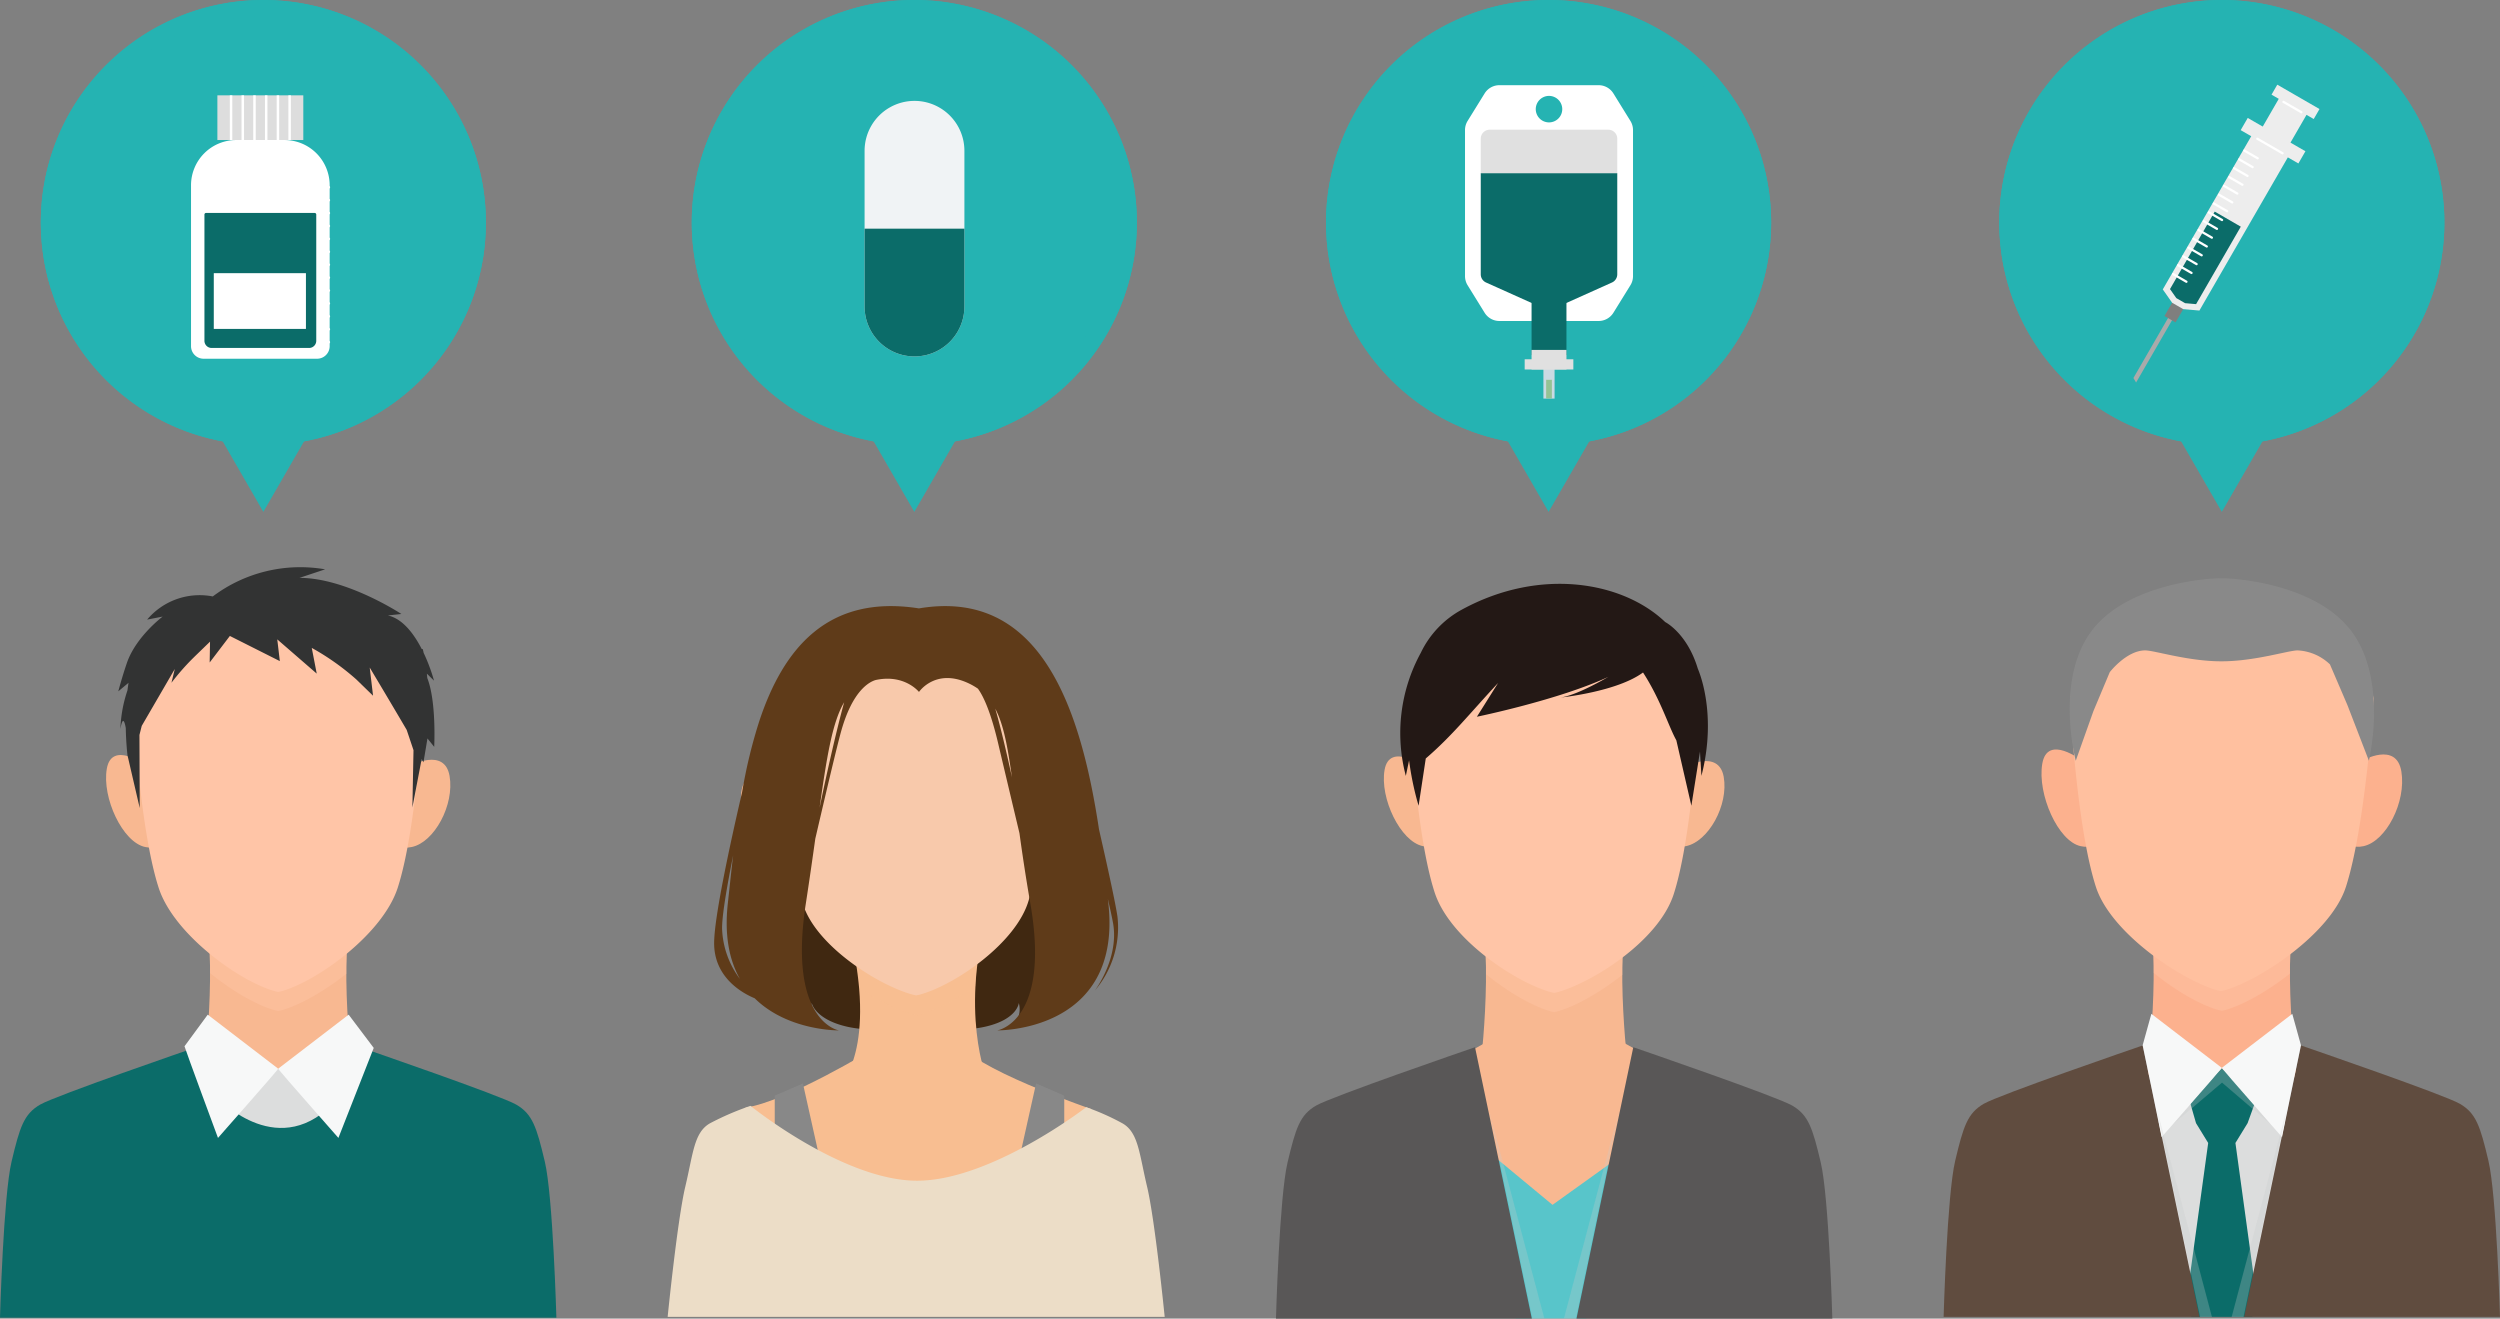 <svg xmlns="http://www.w3.org/2000/svg" xmlns:xlink="http://www.w3.org/1999/xlink" width="449.333" height="237" viewBox="0 0 449.333 237">
  <rect x="0" y="0" width="449.333" height="237" fill="#808080" stroke="none"/>
  <defs>
    <clipPath id="clip-path">
      <rect id="長方形_1914" data-name="長方形 1914" width="100" height="134.893" fill="none"/>
    </clipPath>
    <clipPath id="clip-path-3">
      <rect id="長方形_1912" data-name="長方形 1912" width="27.285" height="20.637" fill="none"/>
    </clipPath>
    <clipPath id="clip-path-4">
      <rect id="長方形_1959" data-name="長方形 1959" width="25" height="47.341" fill="none"/>
    </clipPath>
    <clipPath id="clip-path-5">
      <rect id="長方形_1917" data-name="長方形 1917" width="89.333" height="127.749" fill="none"/>
    </clipPath>
    <clipPath id="clip-path-7">
      <rect id="長方形_1915" data-name="長方形 1915" width="26.53" height="20.789" fill="none"/>
    </clipPath>
    <clipPath id="clip-path-8">
      <rect id="長方形_1960" data-name="長方形 1960" width="45.929" height="17.941" fill="none"/>
    </clipPath>
    <clipPath id="clip-path-9">
      <rect id="長方形_1923" data-name="長方形 1923" width="100" height="132.064" fill="none"/>
    </clipPath>
    <clipPath id="clip-path-12">
      <rect id="長方形_1921" data-name="長方形 1921" width="23.45" height="37.554" fill="none"/>
    </clipPath>
    <clipPath id="clip-path-13">
      <rect id="長方形_1919" data-name="長方形 1919" width="9.959" height="37.554" fill="none"/>
    </clipPath>
    <clipPath id="clip-path-15">
      <rect id="長方形_1967" data-name="長方形 1967" width="57.516" height="121.587" fill="none"/>
    </clipPath>
    <clipPath id="clip-path-16">
      <rect id="長方形_1966" data-name="長方形 1966" width="35.497" height="58.23" fill="none"/>
    </clipPath>
    <clipPath id="clip-path-17">
      <rect id="長方形_1962" data-name="長方形 1962" width="1.029" height="6.758" fill="none"/>
    </clipPath>
    <clipPath id="clip-path-18">
      <rect id="長方形_1930" data-name="長方形 1930" width="100" height="132.787" fill="none"/>
    </clipPath>
    <clipPath id="clip-path-24">
      <rect id="長方形_1928" data-name="長方形 1928" width="17.41" height="10.027" fill="none"/>
    </clipPath>
    <clipPath id="clip-path-25">
      <rect id="長方形_1969" data-name="長方形 1969" width="59.05" height="11.979" fill="none"/>
    </clipPath>
  </defs>
  <g id="スライド02" transform="translate(-190.667 -1791)">
    <g id="男性01" transform="translate(58 237)">
      <g id="グループ_1542" data-name="グループ 1542" transform="translate(132.667 1655.936)">
        <g id="マスクグループ_1541" data-name="マスクグループ 1541" clip-path="url(#clip-path)">
          <g id="グループ_1540" data-name="グループ 1540">
            <g id="グループ_1539" data-name="グループ 1539" clip-path="url(#clip-path)">
              <path id="パス_3037" data-name="パス 3037" d="M138.5,182.152l-13.643,2.034-13.642-2.034c3.05,10.507.153,32.2.153,32.2h26.978s-2.9-21.692.153-32.2" transform="translate(-74.855 -122.603)" fill="#f8b891"/>
              <path id="パス_3038" data-name="パス 3038" d="M97.921,284.139c-1.47-6.183-2.205-8.555-5.146-10.25-2.844-1.639-26.973-9.937-28.551-10.479-.059.234-1.278,6.042-2.854,13.573l-11.194-9.478-11.529,9.555c-1.585-7.569-2.812-13.415-2.871-13.651-1.578.542-25.706,8.84-28.551,10.479-2.941,1.695-3.676,4.067-5.146,10.25S0,312.189,0,312.189H100s-.608-21.867-2.079-28.05" transform="translate(0 -177.296)" fill="#0b6c69"/>
              <path id="パス_3039" data-name="パス 3039" d="M120.491,281.227s10.991,11.65,21.218,0l-10.594-5.462Z" transform="translate(-81.1 -185.612)" fill="#dcdddd"/>
              <g id="グループ_1538" data-name="グループ 1538" transform="translate(36.357 59.144)" opacity="0.43" style="mix-blend-mode: multiply;isolation: isolate">
                <g id="グループ_1537" data-name="グループ 1537">
                  <g id="グループ_1536" data-name="グループ 1536" clip-path="url(#clip-path-3)">
                    <path id="パス_3040" data-name="パス 3040" d="M138.5,180.912l-13.643,2.034-13.642-2.034c1.073,3.7,1.41,8.779,1.4,13.813,4.028,3.3,8.474,5.794,11.614,6.677a4.7,4.7,0,0,0,.51.108v.039c.042-.005.081-.013.123-.019s.081.014.123.019v-.039a4.674,4.674,0,0,0,.51-.108c3.1-.872,7.548-3.314,11.614-6.551-.02-5.076.313-10.212,1.4-13.94" transform="translate(-111.212 -180.912)" fill="#ffc5a7"/>
                  </g>
                </g>
              </g>
              <path id="パス_3041" data-name="パス 3041" d="M65.579,105.212s-6.228-4.667-7.132.535,2.841,13.246,6.908,14.076.938-3.263.938-3.263Z" transform="translate(-39.248 -69.521)" fill="#f8b891"/>
              <path id="パス_3042" data-name="パス 3042" d="M221.8,106.967s6.13-3.368,7.034,1.834-2.743,11.946-6.81,12.777-.938-3.263-.938-3.263Z" transform="translate(-148.032 -71.276)" fill="#f8b891"/>
              <path id="パス_3043" data-name="パス 3043" d="M99.241,9.575V9.562l-.123.006L99,9.562v.013C74.372,10.7,72.976,30.264,72.976,30.264s1.125,22.859,4.66,33.8c2.7,8.352,14.472,16.787,20.85,18.581a4.743,4.743,0,0,0,.51.108v.039c.042-.005.081-.013.123-.019s.08.014.123.019v-.039a4.778,4.778,0,0,0,.51-.108c6.378-1.794,18.151-10.23,20.85-18.581,3.535-10.939,4.66-33.8,4.66-33.8s-1.4-19.567-26.02-20.689" transform="translate(-49.119 -6.436)" fill="#ffc5a7"/>
              <path id="パス_3044" data-name="パス 3044" d="M120.571,19.942q-.033-.4-.075-.8L121.78,20.4a31.71,31.71,0,0,0-1.863-4.987q-.074-.338-.155-.673l-.2-.039c-1.376-2.683-3.4-5.426-6.07-6.018l2.422-.265S106.062,1.926,97.6,1.926L102.21.391A26.164,26.164,0,0,0,82.018,5.264a12.341,12.341,0,0,0-11.8,4.162l2.791-.542s-4.8,3.6-6.425,8.319c-.884,2.571-1.553,5.117-1.553,5.117l1.843-1.536q-.108.678-.19,1.358a23.745,23.745,0,0,0-1.269,6.969s.435-3.162.962-.2c.057,2.879.309,4.9.309,4.9l2.2,9.487-.051-13.136.411-1.633L75.188,18.3l-.6,2.476a43.166,43.166,0,0,1,3.79-4.335c1.2-1.178,0,0,3.144-3.053l-.065,3.747,3.629-4.77,8.983,4.522-.464-3.908,7.094,6.155-.891-4.62a44.673,44.673,0,0,1,8.014,5.675l3,2.92-.6-5.065s3.92,6.547,6.645,11.205l1.225,3.647-.2,10.3,1.669-8.724.319.62.722-4.305,1.212,1.513s.424-8.116-1.238-12.354" transform="translate(-43.772 0)" fill="#323333"/>
              <path id="パス_3045" data-name="パス 3045" d="M165.576,246.029l-12.671,9.714-.008.007.04.057.061-.057.013.013.01-.013.1.123-.108-.11-.056.071c.385.549,10.778,12.349,10.778,12.349l6.352-16.174Z" transform="translate(-102.912 -165.597)" fill="#f7f8f8"/>
              <path id="パス_3046" data-name="パス 3046" d="M118.248,255.808l.039-.057-.009-.007-12.67-9.714s-4.179,5.665-4.175,5.682c.171.683,6.018,16.472,6.018,16.472s10.393-11.8,10.778-12.349l-.056-.071-.108.11.1-.123.01.013.013-.013Z" transform="translate(-68.272 -165.598)" fill="#f7f8f8"/>
            </g>
          </g>
        </g>
      </g>
      <g id="グループ_1600" data-name="グループ 1600">
        <circle id="楕円形_257" data-name="楕円形 257" cx="40" cy="40" r="40" transform="translate(140 1554)" fill="#25b3b2"/>
        <path id="楕円形_257_-_アウトライン" data-name="楕円形 257 - アウトライン" d="M40,3A37.011,37.011,0,0,0,25.6,74.094,37.01,37.01,0,0,0,54.4,5.906,36.765,36.765,0,0,0,40,3m0-3A40,40,0,1,1,0,40,40,40,0,0,1,40,0Z" transform="translate(140 1554)" fill="#25b3b2"/>
        <path id="多角形_2" data-name="多角形 2" d="M8.654,0l8.654,15H0Z" transform="translate(188.654 1646) rotate(180)" fill="#25b3b2"/>
      </g>
      <g id="グループ_1603" data-name="グループ 1603" transform="translate(167 1571.134)">
        <path id="パス_3200" data-name="パス 3200" d="M0,0H15.443V8.032H0Z" transform="translate(4.738 0)" fill="#ddd"/>
        <g id="グループ_1602" data-name="グループ 1602">
          <g id="グループ_1601" data-name="グループ 1601" clip-path="url(#clip-path-4)">
            <path id="線_570" data-name="線 570" d="M-1.053,8.032H-1.5V0h.447Z" transform="translate(8.472 0)" fill="#fff"/>
            <path id="線_571" data-name="線 571" d="M-1.053,8.032H-1.5V0h.447Z" transform="translate(10.578 0)" fill="#fff"/>
            <path id="線_572" data-name="線 572" d="M-1.053,8.032H-1.5V0h.447Z" transform="translate(12.683 0)" fill="#fff"/>
            <path id="線_573" data-name="線 573" d="M-1.053,8.032H-1.5V0h.447Z" transform="translate(14.789 0)" fill="#fff"/>
            <path id="線_574" data-name="線 574" d="M-1.053,8.032H-1.5V0h.447Z" transform="translate(16.895 0)" fill="#fff"/>
            <path id="線_575" data-name="線 575" d="M-1.053,8.032H-1.5V0h.447Z" transform="translate(19.001 0)" fill="#fff"/>
            <path id="パス_3195" data-name="パス 3195" d="M22.658,93.261H2.261A2.261,2.261,0,0,1,0,91V62.087a8.135,8.135,0,0,1,8.135-8.135h8.65a8.135,8.135,0,0,1,8.135,8.135V91a2.261,2.261,0,0,1-2.261,2.261" transform="translate(0 -45.92)" fill="#fff"/>
            <path id="パス_3196" data-name="パス 3196" d="M35.033,166.266a1.29,1.29,0,0,0,1.259-1.318V142.27a.293.293,0,0,0-.311-.27H16.505a.293.293,0,0,0-.311.27v22.677a1.29,1.29,0,0,0,1.259,1.318Z" transform="translate(-13.783 -120.86)" fill="#0b6c69"/>
            <rect id="長方形_1958" data-name="長方形 1958" width="16.562" height="10.018" transform="translate(4.091 31.964)" fill="#fff"/>
            <path id="線_576" data-name="線 576" d="M.21-1.053H-1.277A.223.223,0,0,1-1.5-1.277.223.223,0,0,1-1.277-1.5H.21a.223.223,0,0,1,.223.223A.223.223,0,0,1,.21-1.053Z" transform="translate(24.567 17.801)" fill="#fff"/>
            <path id="線_577" data-name="線 577" d="M.21-1.053H-1.277A.223.223,0,0,1-1.5-1.277.223.223,0,0,1-1.277-1.5H.21a.223.223,0,0,1,.223.223A.223.223,0,0,1,.21-1.053Z" transform="translate(24.567 20.121)" fill="#fff"/>
            <path id="線_578" data-name="線 578" d="M.21-1.053H-1.277A.223.223,0,0,1-1.5-1.277.223.223,0,0,1-1.277-1.5H.21a.223.223,0,0,1,.223.223A.223.223,0,0,1,.21-1.053Z" transform="translate(24.567 22.441)" fill="#fff"/>
            <path id="線_579" data-name="線 579" d="M.21-1.053H-1.277A.223.223,0,0,1-1.5-1.277.223.223,0,0,1-1.277-1.5H.21a.223.223,0,0,1,.223.223A.223.223,0,0,1,.21-1.053Z" transform="translate(24.567 24.761)" fill="#fff"/>
            <path id="線_580" data-name="線 580" d="M.21-1.053H-1.277A.223.223,0,0,1-1.5-1.277.223.223,0,0,1-1.277-1.5H.21a.223.223,0,0,1,.223.223A.223.223,0,0,1,.21-1.053Z" transform="translate(24.567 27.081)" fill="#fff"/>
            <path id="線_581" data-name="線 581" d="M.21-1.053H-1.277A.223.223,0,0,1-1.5-1.277.223.223,0,0,1-1.277-1.5H.21a.223.223,0,0,1,.223.223A.223.223,0,0,1,.21-1.053Z" transform="translate(24.567 29.401)" fill="#fff"/>
            <path id="線_582" data-name="線 582" d="M.21-1.053H-1.277A.223.223,0,0,1-1.5-1.277.223.223,0,0,1-1.277-1.5H.21a.223.223,0,0,1,.223.223A.223.223,0,0,1,.21-1.053Z" transform="translate(24.567 31.721)" fill="#fff"/>
            <path id="線_583" data-name="線 583" d="M.21-1.053H-1.277A.223.223,0,0,1-1.5-1.277.223.223,0,0,1-1.277-1.5H.21a.223.223,0,0,1,.223.223A.223.223,0,0,1,.21-1.053Z" transform="translate(24.567 34.041)" fill="#fff"/>
            <path id="線_584" data-name="線 584" d="M.21-1.053H-1.277A.223.223,0,0,1-1.5-1.277.223.223,0,0,1-1.277-1.5H.21a.223.223,0,0,1,.223.223A.223.223,0,0,1,.21-1.053Z" transform="translate(24.567 36.361)" fill="#fff"/>
            <path id="線_585" data-name="線 585" d="M.21-1.053H-1.277A.223.223,0,0,1-1.5-1.277.223.223,0,0,1-1.277-1.5H.21a.223.223,0,0,1,.223.223A.223.223,0,0,1,.21-1.053Z" transform="translate(24.567 38.681)" fill="#fff"/>
            <path id="線_586" data-name="線 586" d="M.21-1.053H-1.277A.223.223,0,0,1-1.5-1.277.223.223,0,0,1-1.277-1.5H.21a.223.223,0,0,1,.223.223A.223.223,0,0,1,.21-1.053Z" transform="translate(24.567 41.001)" fill="#fff"/>
            <path id="線_587" data-name="線 587" d="M.21-1.053H-1.277A.223.223,0,0,1-1.5-1.277.223.223,0,0,1-1.277-1.5H.21a.223.223,0,0,1,.223.223A.223.223,0,0,1,.21-1.053Z" transform="translate(24.567 43.321)" fill="#fff"/>
            <path id="線_588" data-name="線 588" d="M.21-1.053H-1.277A.223.223,0,0,1-1.5-1.277.223.223,0,0,1-1.277-1.5H.21a.223.223,0,0,1,.223.223A.223.223,0,0,1,.21-1.053Z" transform="translate(24.567 45.64)" fill="#fff"/>
          </g>
        </g>
      </g>
    </g>
    <g id="女性01" transform="translate(68 237)">
      <g id="グループ_1549" data-name="グループ 1549" transform="translate(242.667 1662.936)">
        <g id="グループ_1548" data-name="グループ 1548" clip-path="url(#clip-path-5)">
          <g id="グループ_1547" data-name="グループ 1547">
            <g id="グループ_1546" data-name="グループ 1546" clip-path="url(#clip-path-5)">
              <path id="パス_3047" data-name="パス 3047" d="M107.7,132.755c-3.648-15.108-24.359-7.259-28.3-5.612-3.943-1.647-24.654-9.5-28.3,5.612,0,0-1.381,21,3.533,23.072a35.84,35.84,0,0,1,7.474,4.059,4.121,4.121,0,0,1-1.471-4.21s.541,2.866,6.151,4.21c4.633,1.11,10.655.388,12.615.1,1.96.286,7.982,1.009,12.615-.1,5.61-1.344,5.833-4.21,5.833-4.21a4.284,4.284,0,0,1-1.153,4.21,35.849,35.849,0,0,1,7.474-4.059c4.913-2.068,3.533-23.072,3.533-23.072" transform="translate(-34.735 -84.338)" fill="#402811"/>
              <path id="パス_3048" data-name="パス 3048" d="M125.318,168.715l-13.265,1.977-13.265-1.977c7.091,23.994.149,31.626.149,31.626l13.116,41.618,12.8-41.618s-5.294-12.4.467-31.626" transform="translate(-67.386 -115.086)" fill="#f8be91"/>
              <g id="グループ_1545" data-name="グループ 1545" transform="translate(31.402 52.753)" opacity="0.44" style="mix-blend-mode: multiply;isolation: isolate">
                <g id="グループ_1544" data-name="グループ 1544">
                  <g id="グループ_1543" data-name="グループ 1543" clip-path="url(#clip-path-7)">
                    <path id="パス_3049" data-name="パス 3049" d="M112.053,167.935l-13.265-1.977a74.529,74.529,0,0,1,3.076,15.866,34.383,34.383,0,0,0,9.573,4.789,4.982,4.982,0,0,0,.5.1v.035c.041,0,.079-.012.119-.018s.079.013.119.018v-.035a4.981,4.981,0,0,0,.5-.1,35.045,35.045,0,0,0,10-5.082,62.03,62.03,0,0,1,2.65-15.573Z" transform="translate(-98.788 -165.958)" fill="#f8be91"/>
                  </g>
                </g>
              </g>
              <path id="パス_3050" data-name="パス 3050" d="M48.454,98.566s-6.056-4.5-6.935.516,2.762,12.776,6.717,13.577.912-3.148.912-3.148Z" transform="translate(-28.231 -65.969)" fill="#f8b891"/>
              <path id="パス_3051" data-name="パス 3051" d="M213.819,100.33s5.96-3.248,6.839,1.769-2.667,11.523-6.622,12.324-.912-3.148-.912-3.148Z" transform="translate(-144.616 -67.733)" fill="#f8b891"/>
              <path id="パス_3052" data-name="パス 3052" d="M86.09,8.346V8.334l-.119.006-.119-.006v.012c-23.943,1.031-25.3,19.019-25.3,19.019S62.715,46.536,65.4,58.437c1.786,7.915,13.754,15.433,19.955,17.082a4.8,4.8,0,0,0,.5.1v.036l.119-.018c.04.005.078.013.119.018v-.036a4.821,4.821,0,0,0,.5-.1c6.2-1.649,17.476-9.261,19.637-17.082,3.225-11.673,5.167-31.071,5.167-31.071S110.033,9.377,86.09,8.346" transform="translate(-41.304 -5.685)" fill="#f8c9ab"/>
              <path id="パス_3053" data-name="パス 3053" d="M98.77,55.81c-.319-2.267-1.785-8.947-3.314-15.667C92.273,19.16,85.328-3.34,63.093.413,46.718-2.16,38.7,7.606,34.367,20.763h0v0a91.327,91.327,0,0,0-3.063,12.7c-2.25,9.688-4.93,22.15-5.022,26.9-.122,6.346,5.044,9.193,7.293,10.13,5.97,5.9,15.117,5.765,15.117,5.765s-9.214-1.485-5.931-22.805c.66-4.284,1.209-8.152,1.7-11.641,1.625-6.98,3.838-16.449,4.676-19.417,2.051-7.261,5.063-8.79,6.187-9.112,5.2-1.111,7.774,2.148,7.774,2.148s3.007-4.444,9.078-1.476a11.353,11.353,0,0,1,1.518.889c.954,1.31,2.266,4.043,3.617,9.759.6,2.558,2.32,9.808,3.845,16.209.512,3.709,1.133,7.9,1.957,12.641,3.7,21.252-5.931,22.805-5.931,22.805s22.5.34,19.954-22.805c-.03-.272-.06-.546-.091-.821.4,1.7.718,3.181.919,4.265,1.175,6.362-3.252,12.2-3.252,12.2A17.471,17.471,0,0,0,98.77,55.81M27.712,58.1c-.064-2.211.813-7.431,1.982-13.286-.35,2.983-.654,5.891-.956,8.639-.653,5.939.346,10.329,2.188,13.577A16,16,0,0,1,27.712,58.1M45.235,36.223C46.563,26.8,47.566,20.8,49.65,17.278c-.047.166-.093.335-.14.509-1.481,5.53-3.022,12.447-4.275,18.436m32.01-16.229q-.225-.84-.441-1.567c1.476,2.791,2.216,6.719,3,12.334-.812-3.755-1.684-7.5-2.559-10.767" transform="translate(-17.926 0)" fill="#5f3b19"/>
              <path id="パス_3054" data-name="パス 3054" d="M67.211,243.562s-15.651,9.583-23.26,10.709l20.9,20.668H82.3l23.855-20.4S83.651,246.812,82.3,242.326s-15.092,1.236-15.092,1.236" transform="translate(-29.98 -164.127)" fill="#f8be91"/>
              <path id="パス_3055" data-name="パス 3055" d="M60.551,272.1v5.465l7.78,4.526-2.717-12.181Z" transform="translate(-41.304 -184.115)" fill="#888"/>
              <path id="パス_3056" data-name="パス 3056" d="M207.55,272.1v5.465l-7.78,4.526,2.717-12.181Z" transform="translate(-136.269 -184.115)" fill="#888"/>
              <path id="パス_3057" data-name="パス 3057" d="M89.333,320.5S87.6,303.109,86.17,297.1s-1.558-9.728-4.417-11.376a43.9,43.9,0,0,0-6.523-2.906s-17.108,13.213-30.4,13.213-29.943-13.453-29.943-13.453a49.97,49.97,0,0,0-7.3,3.146c-2.859,1.648-2.988,5.364-4.417,11.376S0,320.5,0,320.5Z" transform="translate(0 -192.754)" fill="#ecddc7"/>
            </g>
          </g>
        </g>
      </g>
      <g id="グループ_1604" data-name="グループ 1604" transform="translate(107)">
        <path id="パス_3199" data-name="パス 3199" d="M40,0A40,40,0,1,1,0,40,40,40,0,0,1,40,0Z" transform="translate(140 1554)" fill="#25b3b2"/>
        <path id="パス_3199_-_アウトライン" data-name="パス 3199 - アウトライン" d="M40,3A37.011,37.011,0,0,0,25.6,74.094,37.01,37.01,0,0,0,54.4,5.906,36.765,36.765,0,0,0,40,3m0-3A40,40,0,1,1,0,40,40,40,0,0,1,40,0Z" transform="translate(140 1554)" fill="#25b3b2"/>
        <path id="多角形_2-2" data-name="多角形 2" d="M8.654,0l8.654,15H0Z" transform="translate(188.654 1646) rotate(180)" fill="#25b3b2"/>
      </g>
      <g id="グループ_1607" data-name="グループ 1607" transform="translate(296.003 1572.134) rotate(90)">
        <g id="グループ_1606" data-name="グループ 1606" clip-path="url(#clip-path-8)">
          <path id="パス_3197" data-name="パス 3197" d="M36.958,17.941H8.97A8.97,8.97,0,0,1,8.97,0H36.958a8.97,8.97,0,1,1,0,17.941" fill="#f0f3f5"/>
          <path id="パス_3198" data-name="パス 3198" d="M83.114,0H69.12V17.941H83.114A8.97,8.97,0,1,0,83.114,0" transform="translate(-46.156)" fill="#0b6c69"/>
        </g>
      </g>
    </g>
    <g id="男性02" transform="translate(78 237)">
      <g id="グループ_1565" data-name="グループ 1565" transform="translate(342 1658.936)">
        <g id="グループ_1564" data-name="グループ 1564" clip-path="url(#clip-path-9)">
          <g id="グループ_1563" data-name="グループ 1563">
            <g id="グループ_1562" data-name="グループ 1562" clip-path="url(#clip-path-9)">
              <path id="パス_3058" data-name="パス 3058" d="M123.149,261.25a.228.228,0,0,0-.024-.383l-15.9-8.924a.227.227,0,0,0-.112-.029H82.792a.227.227,0,0,0-.112.029L66.792,260.86a.228.228,0,0,0-.017.387L94.9,282.74Z" transform="translate(-44.878 -169.558)" fill="#f8b891"/>
              <path id="パス_3059" data-name="パス 3059" d="M106.537,303.723l14.876,12.322,16.727-11.992-10.68,32.387H114.8Z" transform="translate(-71.708 -204.43)" fill="#58c5ca"/>
              <path id="パス_3060" data-name="パス 3060" d="M138.5,173.5l-13.643,2.034L111.212,173.5c3.05,10.507.153,32.2.153,32.2h26.978s-2.9-21.692.153-32.2" transform="translate(-74.855 -116.779)" fill="#f8b891"/>
              <path id="パス_3061" data-name="パス 3061" d="M209.124,275.486c-1.47-6.183-2.205-8.555-5.146-10.25-2.844-1.639-26.973-9.937-28.551-10.479-.171.684-10.212,48.779-10.212,48.779H211.2s-.608-21.867-2.079-28.05" transform="translate(-111.203 -171.472)" fill="#595757"/>
              <path id="パス_3062" data-name="パス 3062" d="M2.079,275.486c1.47-6.183,2.205-8.555,5.146-10.25C10.069,263.6,34.2,255.3,35.776,254.757c.171.684,10.212,48.779,10.212,48.779H0s.608-21.867,2.079-28.05" transform="translate(0 -171.472)" fill="#595757"/>
              <g id="グループ_1552" data-name="グループ 1552" transform="translate(36.357 56.342)" opacity="0.43" style="mix-blend-mode: multiply;isolation: isolate">
                <g id="グループ_1551" data-name="グループ 1551">
                  <g id="グループ_1550" data-name="グループ 1550" clip-path="url(#clip-path-3)">
                    <path id="パス_3063" data-name="パス 3063" d="M138.5,172.341l-13.643,2.034-13.642-2.034c1.073,3.7,1.41,8.779,1.4,13.813,4.028,3.3,8.474,5.794,11.614,6.677a4.7,4.7,0,0,0,.51.108v.039c.042-.005.081-.013.123-.019s.081.014.123.019v-.039a4.682,4.682,0,0,0,.51-.108c3.1-.872,7.548-3.314,11.614-6.551-.02-5.076.313-10.212,1.4-13.94" transform="translate(-111.212 -172.341)" fill="#ffc5a7"/>
                  </g>
                </g>
              </g>
              <g id="グループ_1561" data-name="グループ 1561" transform="translate(38.275 94.471)" style="mix-blend-mode: multiply;isolation: isolate">
                <g id="グループ_1560" data-name="グループ 1560">
                  <g id="グループ_1559" data-name="グループ 1559" clip-path="url(#clip-path-12)">
                    <g id="グループ_1555" data-name="グループ 1555" opacity="0.27" style="mix-blend-mode: multiply;isolation: isolate">
                      <g id="グループ_1554" data-name="グループ 1554">
                        <g id="グループ_1553" data-name="グループ 1553" clip-path="url(#clip-path-13)">
                          <path id="パス_3064" data-name="パス 3064" d="M117.077,288.972l9.959,37.554-2.143,0Z" transform="translate(-117.077 -288.972)" fill="#c9caca"/>
                        </g>
                      </g>
                    </g>
                    <g id="グループ_1558" data-name="グループ 1558" transform="translate(13.492)" opacity="0.27" style="mix-blend-mode: multiply;isolation: isolate">
                      <g id="グループ_1557" data-name="グループ 1557">
                        <g id="グループ_1556" data-name="グループ 1556" clip-path="url(#clip-path-13)">
                          <path id="パス_3065" data-name="パス 3065" d="M168.3,288.972l-9.959,37.554,2.143,0Z" transform="translate(-158.346 -288.972)" fill="#c9caca"/>
                        </g>
                      </g>
                    </g>
                  </g>
                </g>
              </g>
              <path id="パス_3066" data-name="パス 3066" d="M66.579,96.766s-6.228-4.552-7.132.522,2.841,12.919,6.908,13.729.938-3.183.938-3.183Z" transform="translate(-39.921 -63.868)" fill="#f8b891"/>
              <path id="パス_3067" data-name="パス 3067" d="M220.8,98.477s6.13-3.285,7.034,1.789-2.743,11.652-6.81,12.462-.938-3.183-.938-3.183Z" transform="translate(-147.359 -65.579)" fill="#f8b891"/>
              <path id="パス_3068" data-name="パス 3068" d="M99.241.921V.908l-.123.007L99,.908V.921C74.372,2.043,72.976,21.61,72.976,21.61s1.125,23.512,4.66,34.452c2.7,8.352,14.472,16.134,20.85,17.928A4.759,4.759,0,0,0,99,74.1v.038c.042-.005.081-.013.123-.019s.08.014.123.019V74.1a4.776,4.776,0,0,0,.51-.108c6.378-1.794,18.151-9.249,20.85-17.6,3.535-10.939,4.66-34.779,4.66-34.779S123.866,2.043,99.241.921" transform="translate(-49.119 -0.611)" fill="#ffc5a7"/>
              <path id="パス_3069" data-name="パス 3069" d="M121.83,15.159c-1.94-6.342-5.838-8.293-5.838-8.293C108.567-.261,93.731-3.14,79.462,4.626a17.323,17.323,0,0,0-7.4,7.784,30.087,30.087,0,0,0-2.685,22.111l.583-2.8a53.289,53.289,0,0,0,1.711,8.165l1.29-8.5c4.776-4.1,7.946-8.155,13-13.568l-3.809,6.067s14.672-3.006,23.648-7.178c-2.912,1.677-6.335,3.391-8.607,3.727,0,0,10.1-1.022,14.816-4.5,3.163,4.876,4.583,9.667,5.988,12.187l2.7,11.761,1.55-9.751.258,4.389c2.22-8.557.853-15.666-.681-19.363" transform="translate(-46.036 0)" fill="#231815"/>
            </g>
          </g>
        </g>
      </g>
      <g id="グループ_1608" data-name="グループ 1608" transform="translate(211)">
        <path id="パス_3199-2" data-name="パス 3199" d="M40,0A40,40,0,1,1,0,40,40,40,0,0,1,40,0Z" transform="translate(140 1554)" fill="#25b3b2"/>
        <path id="パス_3199_-_アウトライン-2" data-name="パス 3199 - アウトライン" d="M40,3A37.011,37.011,0,0,0,25.6,74.094,37.01,37.01,0,0,0,54.4,5.906,36.765,36.765,0,0,0,40,3m0-3A40,40,0,1,1,0,40,40,40,0,0,1,40,0Z" transform="translate(140 1554)" fill="#25b3b2"/>
        <path id="多角形_2-3" data-name="多角形 2" d="M8.654,0l8.654,15H0Z" transform="translate(188.654 1646) rotate(180)" fill="#25b3b2"/>
      </g>
      <g id="グループ_1615" data-name="グループ 1615" transform="translate(351.706 1567.413)">
        <g id="グループ_1614" data-name="グループ 1614" clip-path="url(#clip-path-15)">
          <g id="グループ_1613" data-name="グループ 1613" transform="translate(22.019 -0.001)">
            <g id="グループ_1612" data-name="グループ 1612" clip-path="url(#clip-path-16)">
              <path id="パス_3201" data-name="パス 3201" d="M30,136.434h-.2a10.617,10.617,0,0,1-10.6-10.606v-51.5a8.59,8.59,0,1,0-17.18,0v59.433H0V74.332a10.605,10.605,0,1,1,21.21,0v51.5a8.6,8.6,0,0,0,8.59,8.591H30a8.6,8.6,0,0,0,8.591-8.591V66.7H40.6v59.129A10.618,10.618,0,0,1,30,136.434Z" transform="translate(-22.247 -14.618)" fill="#cadae3"/>
              <g id="グループ_1611" data-name="グループ 1611" transform="translate(16.836 54.851)" opacity="0.53">
                <g id="グループ_1610" data-name="グループ 1610">
                  <g id="グループ_1609" data-name="グループ 1609" clip-path="url(#clip-path-17)">
                    <rect id="長方形_1961" data-name="長方形 1961" width="1.029" height="6.758" transform="translate(0 0)" fill="#65ae4d"/>
                  </g>
                </g>
              </g>
              <path id="パス_3202" data-name="パス 3202" d="M61.08,8.875,58.023,3.934a3.124,3.124,0,0,0-2.658-1.482H37.535a3.126,3.126,0,0,0-2.658,1.482L31.82,8.875a3.124,3.124,0,0,0-.468,1.644V36.766a3.127,3.127,0,0,0,.468,1.645l3.056,4.941a3.126,3.126,0,0,0,2.658,1.482H55.365a3.124,3.124,0,0,0,2.658-1.482l3.057-4.941a3.127,3.127,0,0,0,.468-1.645V10.52a3.124,3.124,0,0,0-.468-1.644M46.45,9.14A2.381,2.381,0,1,1,48.83,6.759,2.381,2.381,0,0,1,46.45,9.14" transform="translate(-29.099 -0.553)" fill="#fff"/>
              <path id="パス_3203" data-name="パス 3203" d="M35.008,22.866V41.054a1.615,1.615,0,0,0,.953,1.473L46.614,47.31a1.615,1.615,0,0,0,1.323,0l10.653-4.783a1.615,1.615,0,0,0,.953-1.473V22.866Z" transform="translate(-29.925 -5.163)" fill="#0b6c69"/>
              <path id="パス_3204" data-name="パス 3204" d="M59.542,14.4a1.615,1.615,0,0,0-1.615-1.615h-21.3A1.615,1.615,0,0,0,35.008,14.4v6.189H59.542Z" transform="translate(-29.925 -2.886)" fill="#e0e0e0"/>
              <rect id="長方形_1963" data-name="長方形 1963" width="6.27" height="9.46" transform="translate(14.215 40.937)" fill="#0b6c69"/>
              <rect id="長方形_1964" data-name="長方形 1964" width="6.27" height="3.521" transform="translate(14.215 49.479)" fill="#e0e0e0"/>
              <rect id="長方形_1965" data-name="長方形 1965" width="8.749" height="1.837" transform="translate(12.977 51.162)" fill="#e0e0e0"/>
            </g>
          </g>
        </g>
      </g>
    </g>
    <g id="男性03" transform="translate(88 237)">
      <g id="グループ_1584" data-name="グループ 1584" transform="translate(452 1657.936)">
        <g id="グループ_1583" data-name="グループ 1583" clip-path="url(#clip-path-18)">
          <path id="パス_3070" data-name="パス 3070" d="M102.682,283.133l16.607-13.763,16.255,13.763-10.68,30.54H112.205Z" transform="translate(-69.113 -181.307)" fill="#dcdddd"/>
          <g id="グループ_1582" data-name="グループ 1582">
            <g id="グループ_1581" data-name="グループ 1581" clip-path="url(#clip-path-18)">
              <path id="パス_3071" data-name="パス 3071" d="M138.5,175.584l-13.642,2.034-13.643-2.034c3.05,10.507.153,32.2.153,32.2h26.978s-2.9-21.692.153-32.2" transform="translate(-74.855 -118.182)" fill="#fcb18e"/>
              <path id="パス_3072" data-name="パス 3072" d="M152.589,393.019l-.092-.671-.575,4.1Z" transform="translate(-102.256 -264.082)" fill="#c30d23"/>
              <path id="パス_3073" data-name="パス 3073" d="M151.922,393.019l.092-.671.575,4.1Z" transform="translate(-102.255 -264.082)" fill="#c30d23"/>
              <path id="パス_3074" data-name="パス 3074" d="M142.779,282.855l2.186-3.561,1.447-4c-2.24-3.011-5.652-5.287-6.037-5.836l-.044.056-.044-.056c-.384.549-3.5,2.826-5.74,5.836l1.15,4,2.186,3.561-3.678,26.775.575,4.1.074.381h10.952l.074-.381.575-4.1Z" transform="translate(-90.331 -181.363)" fill="#0b6c69"/>
              <path id="パス_3075" data-name="パス 3075" d="M209.124,277.571c-1.47-6.183-2.205-8.555-5.146-10.25-2.844-1.639-26.973-9.937-28.551-10.479-.171.684-10.212,48.779-10.212,48.779H211.2s-.608-21.867-2.079-28.05" transform="translate(-111.203 -172.875)" fill="#604c3f"/>
              <path id="パス_3076" data-name="パス 3076" d="M2.079,277.571c1.47-6.183,2.205-8.555,5.146-10.25,2.844-1.639,26.973-9.937,28.551-10.479.171.684,10.212,48.779,10.212,48.779H0s.608-21.867,2.079-28.05" transform="translate(0 -172.875)" fill="#604c3f"/>
              <path id="パス_3077" data-name="パス 3077" d="M165.576,239.461l-12.67,9.714-.009.007.04.057.061-.057.013.013.01-.013.1.123-.108-.11-.056.071c.384.549,10.778,12.349,10.778,12.349s3.231-15.789,3.4-16.472l.007-.028Z" transform="translate(-102.912 -161.176)" fill="#f7f8f8"/>
              <path id="パス_3078" data-name="パス 3078" d="M123.618,249.239l.04-.057-.008-.007-12.671-9.714-1.567,5.654.007.028c.171.683,3.4,16.472,3.4,16.472s10.393-11.8,10.778-12.35l-.056-.07-.108.11.1-.123.01.013.013-.013Z" transform="translate(-73.642 -161.176)" fill="#f7f8f8"/>
              <g id="グループ_1568" data-name="グループ 1568" transform="translate(36.357 57.104)" opacity="0.43" style="mix-blend-mode: multiply;isolation: isolate">
                <g id="グループ_1567" data-name="グループ 1567">
                  <g id="グループ_1566" data-name="グループ 1566" clip-path="url(#clip-path-3)">
                    <path id="パス_3079" data-name="パス 3079" d="M138.5,174.674l-13.643,2.034-13.642-2.034c1.073,3.7,1.41,8.779,1.4,13.813,4.028,3.3,8.474,5.794,11.614,6.677a4.7,4.7,0,0,0,.51.108v.039c.042-.005.081-.013.123-.019s.08.014.123.019v-.039a4.674,4.674,0,0,0,.51-.108c3.1-.872,7.548-3.314,11.614-6.551-.02-5.076.313-10.212,1.4-13.94" transform="translate(-111.212 -174.674)" fill="#ffc5a7"/>
                  </g>
                </g>
              </g>
              <g id="グループ_1577" data-name="グループ 1577" transform="translate(38.275 95.233)" style="mix-blend-mode: multiply;isolation: isolate">
                <g id="グループ_1576" data-name="グループ 1576">
                  <g id="グループ_1575" data-name="グループ 1575" clip-path="url(#clip-path-12)">
                    <g id="グループ_1571" data-name="グループ 1571" opacity="0.27" style="mix-blend-mode: multiply;isolation: isolate">
                      <g id="グループ_1570" data-name="グループ 1570">
                        <g id="グループ_1569" data-name="グループ 1569" clip-path="url(#clip-path-13)">
                          <path id="パス_3080" data-name="パス 3080" d="M117.077,291.305l9.959,37.554-2.143,0Z" transform="translate(-117.077 -291.305)" fill="#c9caca"/>
                        </g>
                      </g>
                    </g>
                    <g id="グループ_1574" data-name="グループ 1574" transform="translate(13.492)" opacity="0.27" style="mix-blend-mode: multiply;isolation: isolate">
                      <g id="グループ_1573" data-name="グループ 1573">
                        <g id="グループ_1572" data-name="グループ 1572" clip-path="url(#clip-path-13)">
                          <path id="パス_3081" data-name="パス 3081" d="M168.3,291.305l-9.959,37.554,2.143,0Z" transform="translate(-158.346 -291.305)" fill="#c9caca"/>
                        </g>
                      </g>
                    </g>
                  </g>
                </g>
              </g>
              <g id="グループ_1580" data-name="グループ 1580" transform="translate(41.295 88.048)" opacity="0.27" style="mix-blend-mode: multiply;isolation: isolate">
                <g id="グループ_1579" data-name="グループ 1579">
                  <g id="グループ_1578" data-name="グループ 1578" clip-path="url(#clip-path-24)">
                    <path id="パス_3082" data-name="パス 3082" d="M126.315,279.352l8.745-7.43,8.665,7.43-8.69-10.027Z" transform="translate(-126.315 -269.325)" fill="#c9caca"/>
                  </g>
                </g>
              </g>
              <path id="パス_3083" data-name="パス 3083" d="M61.079,96.146s-6.228-4.9-7.132.563,2.841,13.921,6.908,14.793.938-3.429.938-3.429Z" transform="translate(-36.219 -63.353)" fill="#fcb18e"/>
              <path id="パス_3084" data-name="パス 3084" d="M226.3,97.99s6.13-3.539,7.034,1.928-2.743,12.555-6.81,13.428-.938-3.429-.938-3.429Z" transform="translate(-151.061 -65.197)" fill="#fcb18e"/>
              <path id="パス_3085" data-name="パス 3085" d="M96.722,3.006V2.993L96.6,3l-.123-.007v.013c-24.625,1.122-27,21.016-27,21.016s1.125,22.532,4.66,33.471c2.7,8.352,15.453,16.787,21.831,18.581a4.76,4.76,0,0,0,.51.108v.038c.042-.005.081-.013.123-.019s.08.014.123.019v-.038a4.76,4.76,0,0,0,.51-.108c6.378-1.794,19.132-10.23,21.83-18.581,3.535-10.939,4.987-33.8,4.987-33.8s-2.7-19.567-27.328-20.689" transform="translate(-46.763 -2.015)" fill="#ffc09f"/>
              <path id="パス_3086" data-name="パス 3086" d="M119.57,9.045C112.975.868,98.641-.051,96.567,0c-2.074-.053-16.408.866-23,9.043-7.119,8.827-3.171,23.748-3.171,23.748l3.171-8.912,2.937-7s3.018-3.916,6.37-3.916c1.664,0,7.68,1.962,13.7,1.962s12.032-1.962,13.7-1.962a9.013,9.013,0,0,1,5.807,2.514l3.138,7.31,3.86,10s3.621-14.922-3.5-23.748" transform="translate(-46.645 0)" fill="#898989"/>
            </g>
          </g>
        </g>
      </g>
      <g id="グループ_1616" data-name="グループ 1616" transform="translate(322)">
        <path id="パス_3199-3" data-name="パス 3199" d="M40,0A40,40,0,1,1,0,40,40,40,0,0,1,40,0Z" transform="translate(140 1554)" fill="#25b3b2"/>
        <path id="パス_3199_-_アウトライン-3" data-name="パス 3199 - アウトライン" d="M40,3A37.011,37.011,0,0,0,25.6,74.094,37.01,37.01,0,0,0,54.4,5.906,36.765,36.765,0,0,0,40,3m0-3A40,40,0,1,1,0,40,40,40,0,0,1,40,0Z" transform="translate(140 1554)" fill="#25b3b2"/>
        <path id="多角形_2-4" data-name="多角形 2" d="M8.654,0l8.654,15H0Z" transform="translate(188.654 1646) rotate(180)" fill="#25b3b2"/>
      </g>
      <g id="グループ_1619" data-name="グループ 1619" transform="translate(481.051 1619.552) rotate(-60)">
        <path id="パス_3205" data-name="パス 3205" d="M.461,40.717,0,41.539H13.823v-.822Z" transform="translate(0 -35.139)" fill="#aaa"/>
        <path id="パス_3206" data-name="パス 3206" d="M375.237,11.77v1.5h-6.45v5.759h6.45v1.5h2.073V11.77Z" transform="translate(-318.26 -10.158)" fill="#ededed"/>
        <rect id="長方形_1968" data-name="長方形 1968" width="3.225" height="2.304" transform="translate(12.901 4.837)" fill="#7f7f7e"/>
        <path id="パス_3207" data-name="パス 3207" d="M147.319,0V2.188H115.527l-1.233,2.649v2.3l1.233,2.649h31.791v2.189h2.534V0Z" transform="translate(-98.635)" fill="#ededed"/>
        <path id="パス_3208" data-name="パス 3208" d="M123.129,29.384l-.836-1.8V25.769l.836-1.8h16.077v5.41Z" transform="translate(-105.538 -20.689)" fill="#0b6c69"/>
        <g id="グループ_1618" data-name="グループ 1618" transform="translate(0 0)">
          <g id="グループ_1617" data-name="グループ 1617" clip-path="url(#clip-path-25)">
            <path id="パス_3209" data-name="パス 3209" d="M414.206,32.828a.206.206,0,0,1-.206-.206v-3.7a.206.206,0,1,1,.411,0v3.7a.206.206,0,0,1-.206.206" transform="translate(-357.279 -24.784)" fill="#fff"/>
            <path id="パス_3210" data-name="パス 3210" d="M355.206,28.835A.206.206,0,0,1,355,28.63V23.424a.206.206,0,1,1,.411,0V28.63a.206.206,0,0,1-.206.206" transform="translate(-306.363 -20.037)" fill="#fff"/>
            <path id="パス_3211" data-name="パス 3211" d="M146.206,19.42a.206.206,0,0,1-.206-.206v-2.74a.206.206,0,1,1,.411,0v2.74a.206.206,0,0,1-.206.206" transform="translate(-125.997 -14.04)" fill="#fff"/>
            <path id="パス_3212" data-name="パス 3212" d="M333.206,19.42a.206.206,0,0,1-.206-.206v-2.74a.206.206,0,1,1,.411,0v2.74a.206.206,0,0,1-.206.206" transform="translate(-287.377 -14.04)" fill="#fff"/>
            <path id="パス_3213" data-name="パス 3213" d="M319.849,19.42a.206.206,0,0,1-.206-.206v-2.74a.206.206,0,1,1,.411,0v2.74a.206.206,0,0,1-.206.206" transform="translate(-275.85 -14.04)" fill="#fff"/>
            <path id="パス_3214" data-name="パス 3214" d="M306.492,19.42a.206.206,0,0,1-.206-.206v-2.74a.206.206,0,1,1,.411,0v2.74a.206.206,0,0,1-.206.206" transform="translate(-264.323 -14.04)" fill="#fff"/>
            <path id="パス_3215" data-name="パス 3215" d="M293.134,19.42a.206.206,0,0,1-.206-.206v-2.74a.206.206,0,0,1,.411,0v2.74a.206.206,0,0,1-.206.206" transform="translate(-252.795 -14.04)" fill="#fff"/>
            <path id="パス_3216" data-name="パス 3216" d="M279.777,19.42a.206.206,0,0,1-.206-.206v-2.74a.206.206,0,1,1,.411,0v2.74a.206.206,0,0,1-.206.206" transform="translate(-241.268 -14.04)" fill="#fff"/>
            <path id="パス_3217" data-name="パス 3217" d="M266.421,19.42a.206.206,0,0,1-.206-.206v-2.74a.206.206,0,0,1,.411,0v2.74a.206.206,0,0,1-.206.206" transform="translate(-229.742 -14.04)" fill="#fff"/>
            <path id="パス_3218" data-name="パス 3218" d="M253.063,19.42a.206.206,0,0,1-.206-.206v-2.74a.206.206,0,1,1,.411,0v2.74a.206.206,0,0,1-.206.206" transform="translate(-218.214 -14.04)" fill="#fff"/>
            <path id="パス_3219" data-name="パス 3219" d="M239.706,19.42a.206.206,0,0,1-.206-.206v-2.74a.206.206,0,0,1,.411,0v2.74a.206.206,0,0,1-.206.206" transform="translate(-206.687 -14.04)" fill="#fff"/>
            <path id="パス_3220" data-name="パス 3220" d="M226.349,19.42a.206.206,0,0,1-.206-.206v-2.74a.206.206,0,0,1,.411,0v2.74a.206.206,0,0,1-.206.206" transform="translate(-195.16 -14.04)" fill="#fff"/>
            <path id="パス_3221" data-name="パス 3221" d="M212.992,19.42a.206.206,0,0,1-.206-.206v-2.74a.206.206,0,0,1,.411,0v2.74a.206.206,0,0,1-.206.206" transform="translate(-183.633 -14.04)" fill="#fff"/>
            <path id="パス_3222" data-name="パス 3222" d="M199.634,19.42a.206.206,0,0,1-.206-.206v-2.74a.206.206,0,1,1,.411,0v2.74a.206.206,0,0,1-.206.206" transform="translate(-172.105 -14.04)" fill="#fff"/>
            <path id="パス_3223" data-name="パス 3223" d="M186.277,19.42a.206.206,0,0,1-.206-.206v-2.74a.206.206,0,0,1,.411,0v2.74a.206.206,0,0,1-.206.206" transform="translate(-160.578 -14.04)" fill="#fff"/>
            <path id="パス_3224" data-name="パス 3224" d="M172.921,19.42a.206.206,0,0,1-.206-.206v-2.74a.206.206,0,1,1,.411,0v2.74a.206.206,0,0,1-.206.206" transform="translate(-149.052 -14.04)" fill="#fff"/>
            <path id="パス_3225" data-name="パス 3225" d="M159.563,19.42a.206.206,0,0,1-.206-.206v-2.74a.206.206,0,1,1,.411,0v2.74a.206.206,0,0,1-.206.206" transform="translate(-137.524 -14.04)" fill="#fff"/>
          </g>
        </g>
      </g>
    </g>
  </g>
</svg>
